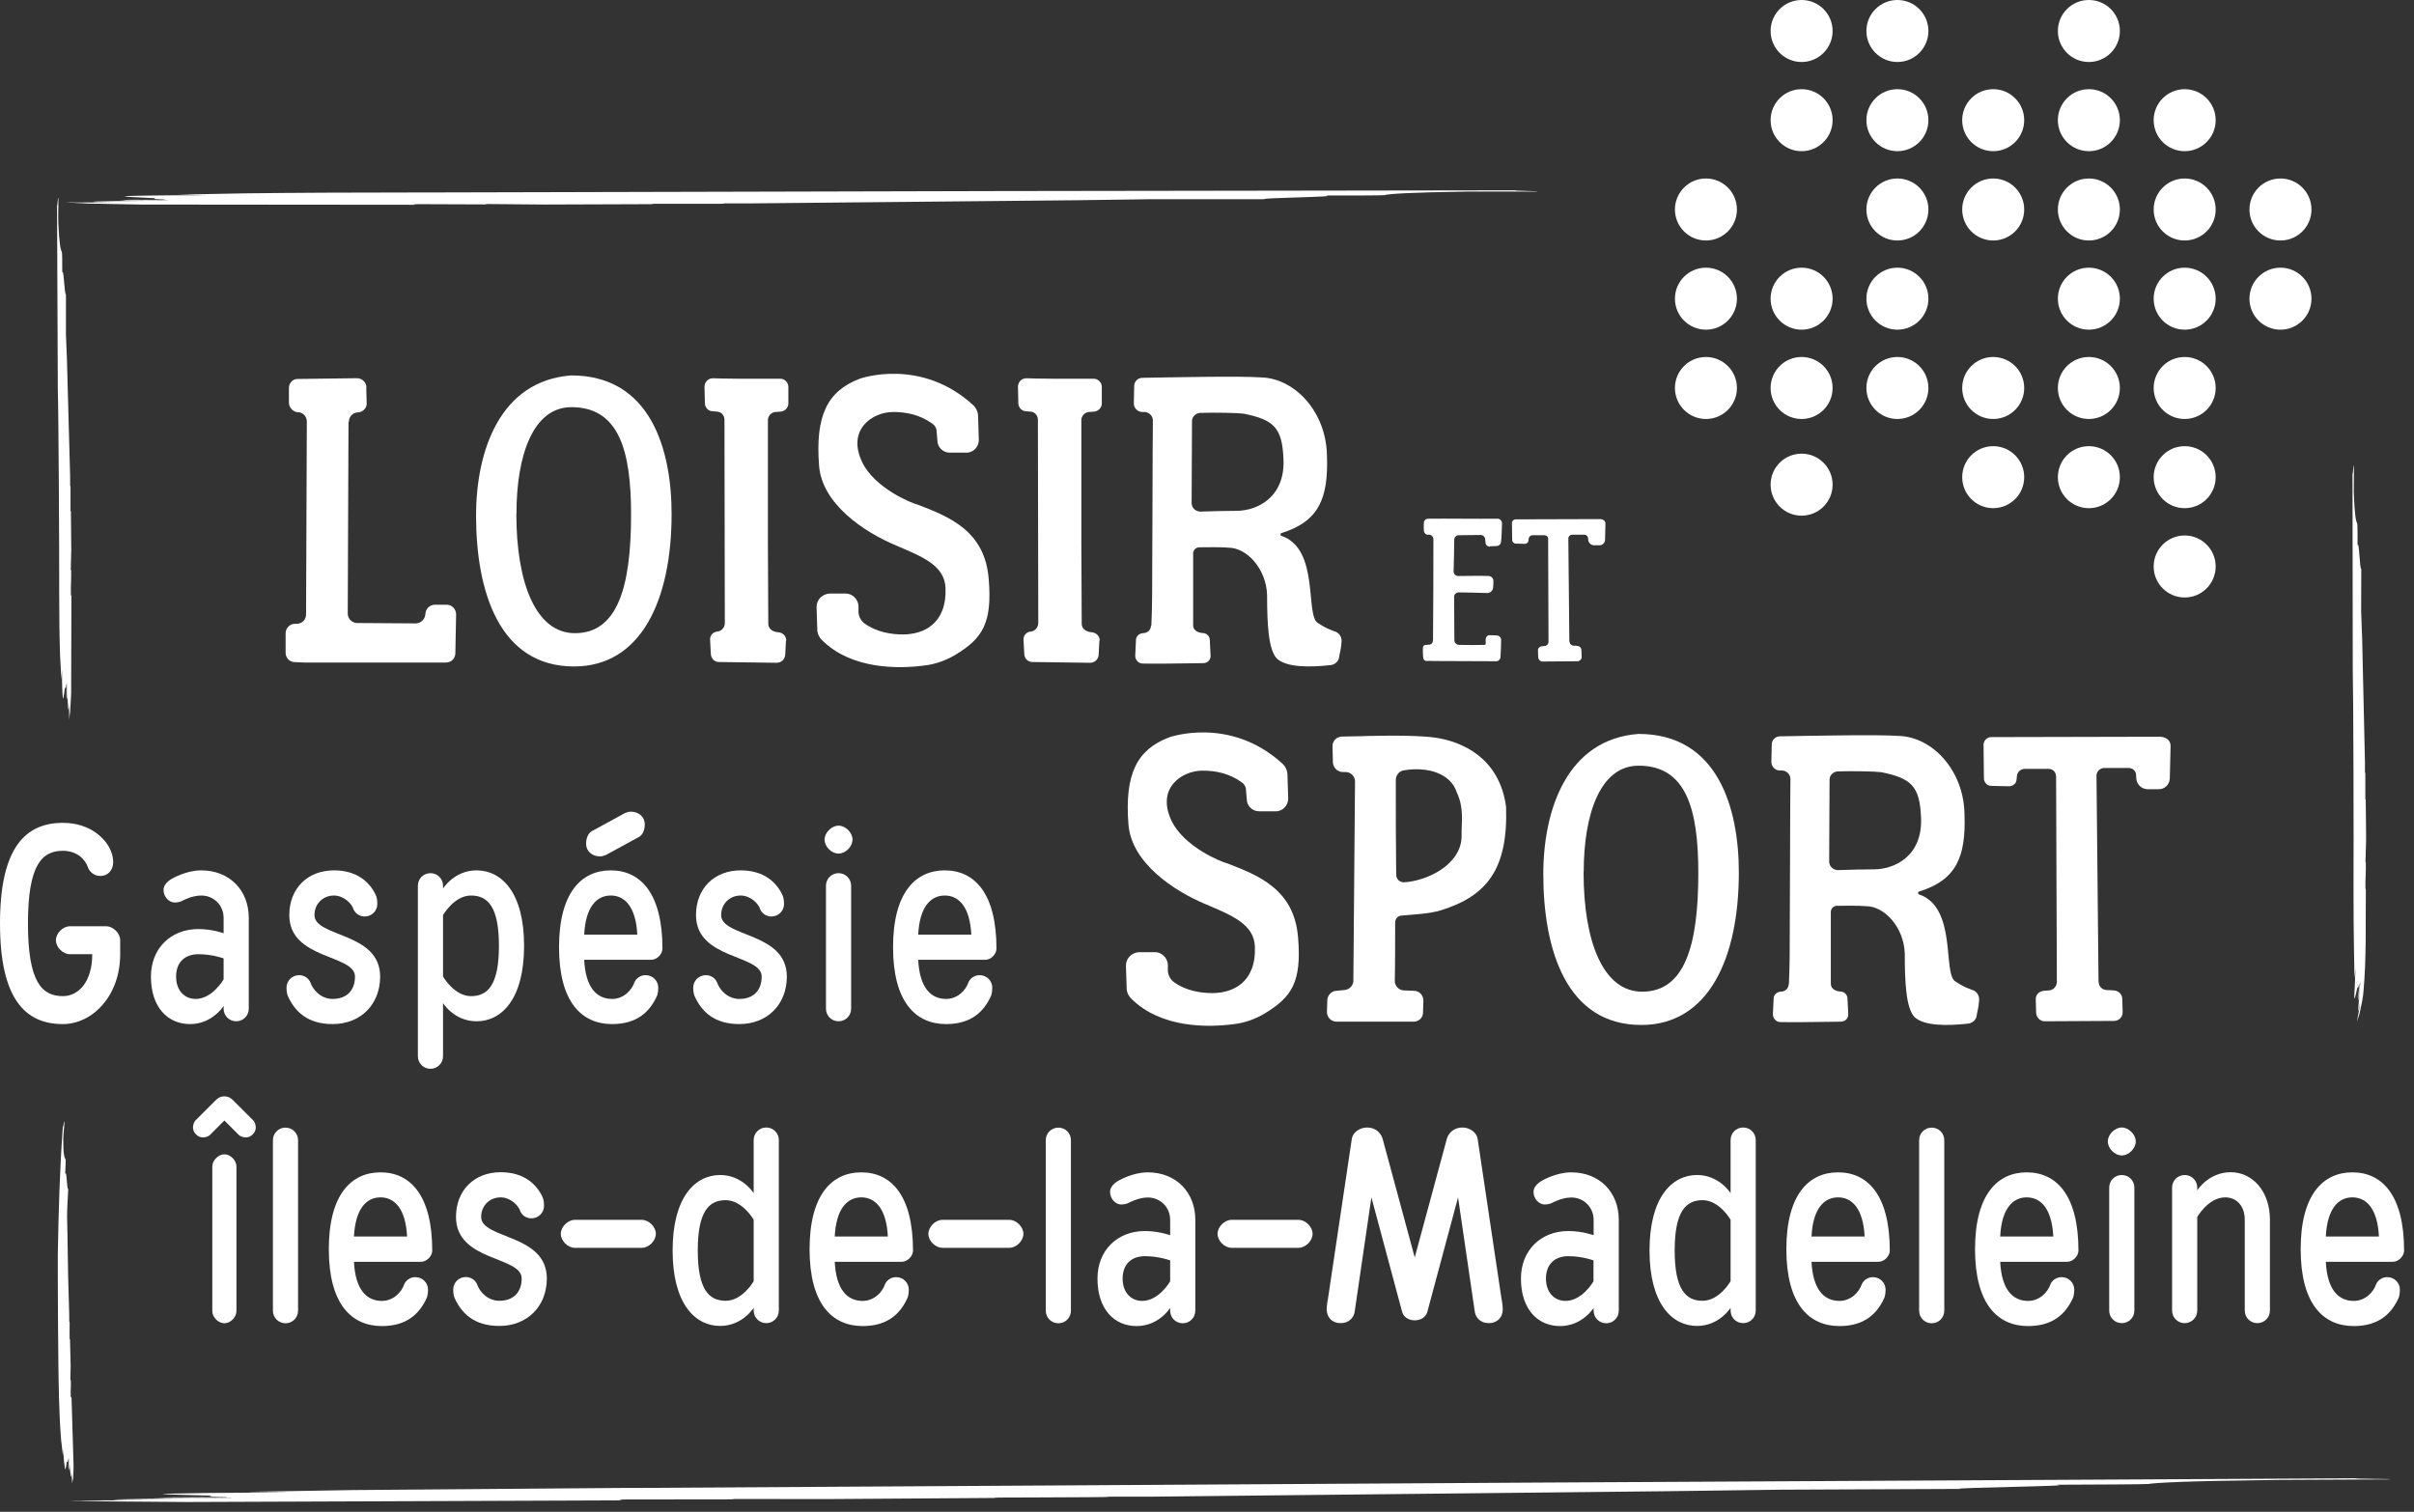 <svg width="190" height="119" viewBox="0 0 190 119" fill="none" xmlns="http://www.w3.org/2000/svg">
<rect x="0" y="0" width="190" height="119" fill="#333333" stroke="none"/>
<path d="M27.43 33.2L27.37 48.3C27.37 48.68 27.69 49.04 28.11 49.04L32.72 49.07C33.07 49.07 33.39 48.81 33.46 48.46L33.49 48.24C33.55 47.86 33.87 47.6 34.23 47.6H35.16C35.58 47.6 35.9 47.95 35.9 48.37L35.84 51.41C35.84 51.83 35.52 52.15 35.1 52.15H23.96L23.22 52.12C22.8 52.12 22.48 51.8 22.48 51.38V49.84C22.48 49.46 22.8 49.1 23.22 49.1H23.35C23.77 49.1 24.09 48.78 24.09 48.36L24.15 33.19C24.15 32.81 23.89 32.49 23.51 32.45H23.41C23.03 32.39 22.74 32.07 22.74 31.68V30.53C22.74 30.15 23.06 29.79 23.48 29.83L28.09 29.77C28.54 29.77 28.89 30.15 28.83 30.57L28.86 31.82C28.83 32.17 28.51 32.46 28.16 32.46C27.74 32.49 27.46 32.81 27.46 33.2H27.43Z" fill="white"/>
<path d="M37.47 40.59C37.47 35.47 39.36 29.97 44.96 29.55C51.2 29.55 52.86 35.37 52.86 40.46C52.86 47.18 50.49 52.46 45.18 52.46C39.29 52.46 37.47 46.54 37.47 40.59ZM40.64 40.43C40.64 45.97 42.21 49.84 45.25 49.84C48.58 49.84 49.67 46.26 49.67 40.5C49.67 35.44 48.71 32.05 44.97 32.05C41.96 32.05 40.65 35.83 40.65 40.43H40.64Z" fill="white"/>
<path d="M61.86 50.44L61.8 51.56C61.77 51.91 61.48 52.17 61.13 52.17L56.59 52.11C56.24 52.11 55.98 51.85 55.95 51.5L55.89 50.38C55.86 50.03 56.11 49.74 56.47 49.71C56.79 49.68 57.05 49.39 57.05 49.04L57.02 33.04C57.02 32.69 56.76 32.4 56.41 32.4L56.09 32.37C55.77 32.37 55.51 32.11 55.48 31.76L55.45 30.45C55.45 30.1 55.71 29.81 56.03 29.78C56.19 29.75 56.19 29.84 61.41 29.81C61.76 29.81 62.05 30.1 62.05 30.45V31.76C62.05 32.08 61.79 32.37 61.44 32.4L61.02 32.43C60.7 32.46 60.44 32.75 60.44 33.07V42.7L60.47 49.1C60.47 49.45 60.76 49.74 61.27 49.77C61.62 49.8 61.91 50.09 61.88 50.44H61.86Z" fill="white"/>
<path d="M75.17 51.56C74.4 52.01 73.57 52.3 72.71 52.39C70.73 52.65 67.01 52.71 64.68 50.37C64.49 50.18 64.36 49.92 64.33 49.67L64.27 47.78C64.27 47.2 64.72 46.76 65.29 46.72H66.51C67.05 46.69 67.53 47.14 67.57 47.68V48.22C67.6 48.54 67.76 48.86 68.05 49.08C68.98 49.75 70.13 49.94 71.06 49.94C72.69 49.94 74.52 49.11 74.42 46.29C74.36 44.53 72.63 43.83 70.58 42.96C67.96 41.87 64.72 39.66 64.47 36.69C64.15 32.69 65.14 30.77 67.67 29.81C67.67 29.81 72.47 28.08 76.63 31.92C76.82 32.11 76.95 32.37 76.98 32.66L77.04 34.64C77.04 35.18 76.59 35.66 76.02 35.63H74.74C74.23 35.63 73.78 35.21 73.78 34.67L73.72 33.97C73.72 33.71 73.59 33.49 73.4 33.36C72.38 32.62 71.29 32.43 70.3 32.43C68.67 32.43 66.62 33.81 67.87 36.4C68.86 38.42 71.71 39.6 72.25 39.73C74.65 40.66 77.53 41.75 77.82 45.59C78.11 49.08 77.31 50.26 75.2 51.54L75.17 51.56Z" fill="white"/>
<path d="M86.53 50.44L86.47 51.56C86.44 51.91 86.15 52.17 85.8 52.17L81.26 52.11C80.91 52.11 80.65 51.85 80.62 51.5L80.56 50.38C80.53 50.03 80.78 49.74 81.14 49.71C81.46 49.68 81.72 49.39 81.72 49.04L81.69 33.04C81.69 32.69 81.43 32.4 81.08 32.4L80.76 32.37C80.44 32.37 80.18 32.11 80.15 31.76L80.12 30.45C80.12 30.1 80.38 29.81 80.7 29.78C80.86 29.75 80.86 29.84 86.08 29.81C86.43 29.81 86.72 30.1 86.72 30.45V31.76C86.72 32.08 86.46 32.37 86.11 32.4L85.69 32.43C85.37 32.46 85.11 32.75 85.11 33.07V42.7L85.14 49.1C85.14 49.45 85.43 49.74 85.94 49.77C86.29 49.8 86.58 50.09 86.55 50.44H86.53Z" fill="white"/>
<path d="M90.62 49.26C90.65 48.59 90.68 47.47 90.68 47.05C90.71 43.08 90.71 35.4 90.74 33.1C90.74 32.72 90.42 32.43 90.07 32.43H89.91C89.53 32.43 89.24 32.11 89.24 31.76L89.27 30.38C89.27 30.03 89.56 29.74 89.91 29.74C91.83 29.71 97.56 29.58 99.32 29.71C101.91 29.81 104.38 32.4 104.44 35.85C104.57 39.27 103.77 41.06 100.86 41.96C100.76 41.99 100.76 42.15 100.86 42.18C103.87 43.2 102.72 48.39 103.71 49.03C104.35 49.45 104.7 49.57 105.05 49.7C105.4 49.8 105.63 50.15 105.59 50.53C105.56 51.07 105.46 51.33 105.4 51.71C105.37 52.03 105.11 52.29 104.76 52.35C103.03 52.54 101.27 52.54 100.5 51.84C99.83 51.14 99.73 49.12 99.73 46.85C99.67 44.77 98.13 43.11 96.69 43.11C96.08 43.05 94.99 43.08 94.39 43.08C94.13 43.08 93.91 43.3 93.91 43.56V49.22C93.91 49.54 94.17 49.8 94.68 49.83C94.97 49.83 95.22 50.09 95.22 50.37L95.28 51.59C95.31 51.91 95.06 52.2 94.7 52.2C92.16 52.24 90.57 52.25 89.93 52.23C89.61 52.23 89.35 51.94 89.35 51.62L89.41 50.37C89.41 50.08 89.67 49.83 90.05 49.83C90.34 49.8 90.59 49.57 90.59 49.25L90.62 49.26ZM101.02 36.14C100.92 33.68 100.28 33.04 97.88 32.56C97.46 32.5 95.54 32.46 94.49 32.5C94.14 32.5 93.82 32.79 93.82 33.14L93.79 39.6C93.79 39.98 94.11 40.27 94.49 40.27C95.29 40.24 96.57 40.21 97.31 40.21C98.91 40.21 101.15 39.19 101.02 36.15V36.14Z" fill="white"/>
<path d="M99.52 79.79C98.75 80.24 97.92 80.53 97.06 80.62C95.08 80.88 91.37 80.94 89.03 78.6C88.84 78.41 88.71 78.15 88.68 77.9L88.62 76.01C88.62 75.43 89.07 74.99 89.64 74.95H90.86C91.4 74.92 91.88 75.37 91.92 75.91V76.45C91.95 76.77 92.11 77.09 92.4 77.31C93.33 77.98 94.48 78.17 95.41 78.17C97.04 78.17 98.87 77.34 98.77 74.52C98.71 72.76 96.98 72.06 94.93 71.19C92.31 70.1 89.07 67.89 88.82 64.92C88.5 60.92 89.49 59 92.02 58.04C92.02 58.04 96.82 56.31 100.98 60.15C101.17 60.34 101.3 60.6 101.33 60.89L101.39 62.87C101.39 63.41 100.94 63.89 100.37 63.86H99.09C98.58 63.86 98.13 63.44 98.13 62.9L98.07 62.2C98.07 61.94 97.94 61.72 97.75 61.59C96.73 60.85 95.64 60.66 94.65 60.66C93.02 60.66 90.97 62.04 92.22 64.63C93.21 66.65 96.06 67.83 96.6 67.96C99 68.89 101.88 69.98 102.17 73.82C102.46 77.31 101.66 78.49 99.55 79.77L99.52 79.79Z" fill="white"/>
<path d="M105.82 77.93C106.2 77.9 106.52 77.58 106.52 77.19L106.65 61.51C106.65 61.09 106.3 60.77 105.91 60.77H105.65C105.27 60.74 104.95 60.45 104.91 60.03L104.88 58.78C104.85 58.36 105.17 58.01 105.58 57.98L107.05 57.95C107.05 57.95 111.3 57.79 113.07 58.08C114.96 58.37 118.03 59.58 118.54 63.52C118.7 68.45 117 70.53 113.42 71.65C112.49 71.94 111.31 71.97 110.32 72.07C110.03 72.07 109.81 72.33 109.81 72.61C109.81 73.89 109.81 76.07 109.78 77.22C109.78 77.6 110.1 77.96 110.52 77.96L111.29 77.99C111.71 77.99 112.03 78.34 112.03 78.76L112 79.72C112 80.1 111.68 80.42 111.26 80.42H105.21C104.76 80.42 104.44 80.07 104.44 79.65L104.47 78.69C104.5 78.34 104.79 78.02 105.17 77.99L105.81 77.93H105.82ZM109.89 68.84C109.89 69.19 110.15 69.45 110.5 69.45C112.32 69.35 115.01 68.07 115.04 65.83C115.01 64.71 115.26 63.65 114.66 62.37C114.18 60.87 112.36 60.32 110.47 60.64C110.12 60.7 109.86 61.02 109.86 61.41C109.86 63.91 109.86 66.31 109.89 68.83V68.84Z" fill="white"/>
<path d="M121.47 68.81C121.47 63.69 123.36 58.19 128.96 57.77C135.2 57.77 136.86 63.59 136.86 68.68C136.86 75.4 134.49 80.68 129.18 80.68C123.29 80.68 121.47 74.76 121.47 68.81ZM124.64 68.65C124.64 74.19 126.21 78.06 129.25 78.06C132.58 78.06 133.67 74.48 133.67 68.72C133.67 63.66 132.71 60.27 128.97 60.27C125.96 60.27 124.65 64.05 124.65 68.65H124.64Z" fill="white"/>
<path d="M140.8 77.48C140.83 76.81 140.86 75.69 140.86 75.27C140.89 71.3 140.89 63.62 140.92 61.32C140.92 60.94 140.6 60.65 140.25 60.65H140.09C139.71 60.65 139.42 60.33 139.42 59.98L139.45 58.6C139.45 58.25 139.74 57.96 140.09 57.96C142.01 57.93 147.74 57.8 149.5 57.93C152.09 58.03 154.56 60.62 154.62 64.07C154.75 67.49 153.95 69.28 151.04 70.18C150.94 70.21 150.94 70.37 151.04 70.4C154.05 71.42 152.9 76.61 153.89 77.25C154.53 77.67 154.88 77.79 155.23 77.92C155.58 78.02 155.81 78.37 155.77 78.75C155.74 79.29 155.64 79.55 155.58 79.93C155.55 80.25 155.29 80.51 154.94 80.57C153.21 80.76 151.45 80.76 150.69 80.06C150.02 79.36 149.92 77.34 149.92 75.07C149.86 72.99 148.32 71.33 146.88 71.33C146.27 71.27 145.18 71.3 144.58 71.3C144.32 71.3 144.1 71.52 144.1 71.78V77.44C144.1 77.76 144.36 78.02 144.87 78.05C145.16 78.05 145.41 78.31 145.41 78.59L145.47 79.81C145.5 80.13 145.25 80.42 144.89 80.42C142.35 80.46 140.76 80.47 140.12 80.45C139.8 80.45 139.54 80.16 139.54 79.84L139.6 78.59C139.6 78.3 139.86 78.05 140.24 78.05C140.53 78.02 140.78 77.79 140.78 77.47L140.8 77.48ZM151.2 64.36C151.1 61.9 150.46 61.26 148.06 60.78C147.64 60.72 145.72 60.68 144.67 60.72C144.32 60.72 144 61.01 144 61.36L143.97 67.82C143.97 68.2 144.29 68.49 144.67 68.49C145.47 68.46 146.75 68.43 147.49 68.43C149.09 68.43 151.33 67.41 151.2 64.37V64.36Z" fill="white"/>
<path d="M165.18 77.29C165.18 77.64 165.47 77.93 165.82 77.93L166.4 77.96C166.75 77.99 167.04 78.28 167.04 78.63L167.07 79.69C167.07 80.07 166.75 80.36 166.4 80.36L160.93 80.39C160.58 80.39 160.29 80.1 160.26 79.75L160.23 78.69C160.2 78.31 160.49 78.02 160.87 77.99L161.25 77.96C161.6 77.96 161.89 77.64 161.89 77.29L161.83 61.13C161.83 60.78 161.57 60.52 161.25 60.52H159.36C159.04 60.52 158.78 60.78 158.75 61.06L158.72 61.35C158.72 61.67 158.43 61.89 158.11 61.89L156.73 61.86C156.41 61.86 156.15 61.6 156.15 61.25L156.12 58.63C156.12 58.28 156.41 58.02 156.73 58.02L169.98 57.99C170.46 57.99 170.88 58.28 170.84 58.76L170.78 61.29C170.75 61.77 170.36 62.15 169.88 62.12H168.98C168.56 62.09 168.21 61.77 168.15 61.35L168.12 60.93C168.09 60.67 167.83 60.45 167.54 60.45H165.62C165.3 60.45 165.01 60.71 165.01 61.06L165.17 77.28L165.18 77.29Z" fill="white"/>
<path d="M9.46 75.11C9.46 78.41 7.26 80.61 4.95 80.61C1.98 80.61 0 78.63 0 72.69C0 66.75 1.98 64.77 4.95 64.77C7.15 64.77 8.47 66.09 8.8 67.19C8.8 67.19 8.91 67.52 8.91 67.85C8.91 68.51 8.47 68.95 7.92 68.95C7.15 68.95 6.93 68.29 6.93 68.29C6.71 67.63 6.05 66.97 4.95 66.97C3.3 66.97 2.2 68.07 2.2 72.69C2.2 77.31 3.3 78.41 4.95 78.41C6.16 78.41 7.26 77.31 7.26 75.11H5.5C4.95 75.11 4.4 74.56 4.4 74.01C4.4 73.46 4.95 72.91 5.5 72.91H8.36C8.91 72.91 9.46 73.46 9.46 74.01V75.11Z" fill="white"/>
<path d="M19.58 79.4C19.58 79.95 19.14 80.39 18.59 80.39C18.04 80.39 17.6 79.95 17.6 79.4V79.18C17.6 79.18 16.72 80.61 14.96 80.61C13.2 80.61 11.88 79.29 11.88 76.87C11.88 74.67 13.42 73.13 15.62 73.13C16.72 73.13 17.6 73.46 17.6 73.46V72.25C17.6 71.26 16.83 70.49 15.84 70.49C15.07 70.49 14.3 70.93 14.3 70.93C14.3 70.93 14.08 71.04 13.75 71.04C13.31 71.04 12.87 70.6 12.87 70.05C12.87 69.5 13.53 69.17 13.53 69.17C13.53 69.17 14.63 68.51 15.84 68.51C18.04 68.51 19.58 70.05 19.58 72.25V79.4ZM17.6 75.44C17.6 75.44 16.72 75.11 15.62 75.11C14.52 75.11 13.86 75.77 13.86 76.87C13.86 77.97 14.52 78.63 15.4 78.63C16.72 78.63 17.6 77.09 17.6 77.09V75.44Z" fill="white"/>
<path d="M29.59 70.49C29.59 70.49 29.7 70.71 29.7 71.15C29.7 71.7 29.26 72.14 28.71 72.14C28.05 72.14 27.83 71.59 27.83 71.59C27.72 71.15 27.06 70.49 26.29 70.49C25.41 70.49 24.75 71.15 24.75 72.03C24.75 73.79 29.92 73.35 29.92 76.87C29.92 79.07 28.38 80.61 26.18 80.61C24.2 80.61 23.21 79.62 22.66 78.41C22.66 78.41 22.55 78.19 22.55 77.75C22.55 77.2 22.99 76.76 23.54 76.76C24.2 76.76 24.42 77.31 24.42 77.31C24.64 77.97 25.3 78.63 26.18 78.63C27.28 78.63 27.94 77.97 27.94 76.87C27.94 75.11 22.77 75.55 22.77 72.03C22.77 69.94 24.2 68.51 26.29 68.51C28.16 68.51 29.15 69.5 29.59 70.49Z" fill="white"/>
<path d="M34.87 83.14C34.87 83.69 34.43 84.13 33.88 84.13C33.33 84.13 32.89 83.69 32.89 83.14V69.72C32.89 69.17 33.33 68.73 33.88 68.73C34.43 68.73 34.87 69.17 34.87 69.72V69.94C34.87 69.94 35.75 68.51 37.51 68.51C39.49 68.51 41.25 70.27 41.25 74.45C41.25 78.63 39.49 80.39 37.51 80.39C35.75 80.39 34.87 78.96 34.87 78.96V83.14ZM34.87 76.87C34.87 76.87 35.75 78.41 37.07 78.41C38.39 78.41 39.27 77.53 39.27 74.45C39.27 71.37 38.39 70.49 37.07 70.49C35.75 70.49 34.87 72.03 34.87 72.03V76.87Z" fill="white"/>
<path d="M49.94 77.31C49.94 77.31 50.16 76.76 50.82 76.76C51.37 76.76 51.81 77.2 51.81 77.75C51.81 78.19 51.7 78.41 51.7 78.41C51.15 79.62 50.16 80.61 48.18 80.61C45.76 80.61 44 78.85 44 74.56C44 70.27 45.76 68.51 48.07 68.51C50.38 68.51 52.14 70.27 52.14 74.67C52.14 75.11 51.7 75.55 51.26 75.55H45.98C46.09 77.75 46.97 78.63 48.18 78.63C49.06 78.63 49.72 77.97 49.94 77.31ZM50.16 73.57C50.05 71.37 49.17 70.49 48.07 70.49C46.97 70.49 46.09 71.37 45.98 73.57H50.16ZM47.89 67.19C47.89 67.19 47.56 67.41 47.23 67.41C46.57 67.41 46.13 66.97 46.13 66.42C46.13 65.65 46.57 65.43 46.57 65.43L48.99 64.11C48.99 64.11 49.32 63.89 49.65 63.89C50.31 63.89 50.75 64.33 50.75 64.88C50.75 65.65 50.31 65.87 50.31 65.87L47.89 67.19Z" fill="white"/>
<path d="M61.6 70.49C61.6 70.49 61.71 70.71 61.71 71.15C61.71 71.7 61.27 72.14 60.72 72.14C60.06 72.14 59.84 71.59 59.84 71.59C59.73 71.15 59.07 70.49 58.3 70.49C57.42 70.49 56.76 71.15 56.76 72.03C56.76 73.79 61.93 73.35 61.93 76.87C61.93 79.07 60.39 80.61 58.19 80.61C56.21 80.61 55.22 79.62 54.67 78.41C54.67 78.41 54.56 78.19 54.56 77.75C54.56 77.2 55 76.76 55.55 76.76C56.21 76.76 56.43 77.31 56.43 77.31C56.65 77.97 57.31 78.63 58.19 78.63C59.29 78.63 59.95 77.97 59.95 76.87C59.95 75.11 54.78 75.55 54.78 72.03C54.78 69.94 56.21 68.51 58.3 68.51C60.17 68.51 61.16 69.5 61.6 70.49Z" fill="white"/>
<path d="M66 67.19C65.45 67.19 64.9 66.64 64.9 66.09C64.9 65.54 65.45 64.99 66 64.99C66.55 64.99 67.1 65.54 67.1 66.09C67.1 66.64 66.55 67.19 66 67.19ZM65.01 69.72C65.01 69.17 65.45 68.73 66 68.73C66.55 68.73 66.99 69.17 66.99 69.72V79.4C66.99 79.95 66.55 80.39 66 80.39C65.45 80.39 65.01 79.95 65.01 79.4V69.72Z" fill="white"/>
<path d="M76.23 77.31C76.23 77.31 76.45 76.76 77.11 76.76C77.66 76.76 78.1 77.2 78.1 77.75C78.1 78.19 77.99 78.41 77.99 78.41C77.44 79.62 76.45 80.61 74.47 80.61C72.05 80.61 70.29 78.85 70.29 74.56C70.29 70.27 72.05 68.51 74.36 68.51C76.67 68.51 78.43 70.27 78.43 74.67C78.43 75.11 77.99 75.55 77.55 75.55H72.27C72.38 77.75 73.26 78.63 74.47 78.63C75.35 78.63 76.01 77.97 76.23 77.31ZM76.45 73.57C76.34 71.37 75.46 70.49 74.36 70.49C73.26 70.49 72.38 71.37 72.27 73.57H76.45Z" fill="white"/>
<path d="M18.42 86.68L19.94 88.2C19.94 88.2 20.13 88.39 20.13 88.77C20.13 89.15 19.75 89.53 19.37 89.53C18.99 89.53 18.8 89.34 18.8 89.34L17.66 88.2L16.52 89.34C16.52 89.34 16.33 89.53 15.95 89.53C15.57 89.53 15.19 89.15 15.19 88.77C15.19 88.39 15.38 88.2 15.38 88.2L16.9 86.68C17.09 86.49 17.28 86.3 17.66 86.3C18.04 86.3 18.23 86.49 18.42 86.68ZM18.61 103.21C18.61 103.69 18.13 104.16 17.66 104.16C17.19 104.16 16.71 103.69 16.71 103.21V91.81C16.71 91.34 17.19 90.86 17.66 90.86C18.13 90.86 18.61 91.33 18.61 91.81V103.21Z" fill="white"/>
<path d="M23.46 103.17C23.46 103.72 23.02 104.16 22.47 104.16C21.92 104.16 21.48 103.72 21.48 103.17V89.75C21.48 89.2 21.92 88.76 22.47 88.76C23.02 88.76 23.46 89.2 23.46 89.75V103.17Z" fill="white"/>
<path d="M31.82 101.08C31.82 101.08 32.04 100.53 32.7 100.53C33.25 100.53 33.69 100.97 33.69 101.52C33.69 101.96 33.58 102.18 33.58 102.18C33.03 103.39 32.04 104.38 30.06 104.38C27.64 104.38 25.88 102.62 25.88 98.33C25.88 94.04 27.64 92.28 29.95 92.28C32.26 92.28 34.02 94.04 34.02 98.44C34.02 98.88 33.58 99.32 33.14 99.32H27.86C27.97 101.52 28.85 102.4 30.06 102.4C30.94 102.4 31.6 101.74 31.82 101.08ZM32.04 97.33C31.93 95.13 31.05 94.25 29.95 94.25C28.85 94.25 27.97 95.13 27.86 97.33H32.04Z" fill="white"/>
<path d="M42.71 94.25C42.71 94.25 42.82 94.47 42.82 94.91C42.82 95.46 42.38 95.9 41.83 95.9C41.17 95.9 40.95 95.35 40.95 95.35C40.84 94.91 40.18 94.25 39.41 94.25C38.53 94.25 37.87 94.91 37.87 95.79C37.87 97.55 43.04 97.11 43.04 100.63C43.04 102.83 41.5 104.37 39.3 104.37C37.32 104.37 36.33 103.38 35.78 102.17C35.78 102.17 35.67 101.95 35.67 101.51C35.67 100.96 36.11 100.52 36.66 100.52C37.32 100.52 37.54 101.07 37.54 101.07C37.76 101.73 38.42 102.39 39.3 102.39C40.4 102.39 41.06 101.73 41.06 100.63C41.06 98.87 35.89 99.31 35.89 95.79C35.89 93.7 37.32 92.27 39.41 92.27C41.28 92.27 42.27 93.26 42.71 94.25Z" fill="white"/>
<path d="M45.24 98.22C44.69 98.22 44.14 97.67 44.14 97.12C44.14 96.57 44.69 96.02 45.24 96.02H50.52C51.07 96.02 51.62 96.57 51.62 97.12C51.62 97.67 51.07 98.22 50.52 98.22H45.24Z" fill="white"/>
<path d="M59.32 89.74C59.32 89.19 59.76 88.75 60.31 88.75C60.86 88.75 61.3 89.19 61.3 89.74V103.16C61.3 103.71 60.86 104.15 60.31 104.15C59.76 104.15 59.32 103.71 59.32 103.16V102.94C59.32 102.94 58.44 104.37 56.68 104.37C54.7 104.37 52.94 102.61 52.94 98.43C52.94 94.25 54.7 92.49 56.68 92.49C58.44 92.49 59.32 93.92 59.32 93.92V89.74ZM59.32 96.01C59.32 96.01 58.44 94.47 57.12 94.47C55.8 94.47 54.92 95.35 54.92 98.43C54.92 101.51 55.8 102.39 57.12 102.39C58.44 102.39 59.32 100.85 59.32 100.85V96.01Z" fill="white"/>
<path d="M69.66 101.08C69.66 101.08 69.88 100.53 70.54 100.53C71.09 100.53 71.53 100.97 71.53 101.52C71.53 101.96 71.42 102.18 71.42 102.18C70.87 103.39 69.88 104.38 67.9 104.38C65.48 104.38 63.72 102.62 63.72 98.33C63.72 94.04 65.48 92.28 67.79 92.28C70.1 92.28 71.86 94.04 71.86 98.44C71.86 98.88 71.42 99.32 70.98 99.32H65.7C65.81 101.52 66.69 102.4 67.9 102.4C68.78 102.4 69.44 101.74 69.66 101.08ZM69.88 97.33C69.77 95.13 68.89 94.25 67.79 94.25C66.69 94.25 65.81 95.13 65.7 97.33H69.88Z" fill="white"/>
<path d="M74.17 98.22C73.62 98.22 73.07 97.67 73.07 97.12C73.07 96.57 73.62 96.02 74.17 96.02H79.45C80 96.02 80.55 96.57 80.55 97.12C80.55 97.67 80 98.22 79.45 98.22H74.17Z" fill="white"/>
<path d="M84.29 103.17C84.29 103.72 83.85 104.16 83.3 104.16C82.75 104.16 82.31 103.72 82.31 103.17V89.75C82.31 89.2 82.75 88.76 83.3 88.76C83.85 88.76 84.29 89.2 84.29 89.75V103.17Z" fill="white"/>
<path d="M94.08 103.17C94.08 103.72 93.64 104.16 93.09 104.16C92.54 104.16 92.1 103.72 92.1 103.17V102.95C92.1 102.95 91.22 104.38 89.46 104.38C87.7 104.38 86.38 103.06 86.38 100.64C86.38 98.44 87.92 96.9 90.12 96.9C91.22 96.9 92.1 97.23 92.1 97.23V96.02C92.1 95.03 91.33 94.26 90.34 94.26C89.57 94.26 88.8 94.7 88.8 94.7C88.8 94.7 88.58 94.81 88.25 94.81C87.81 94.81 87.37 94.37 87.37 93.82C87.37 93.27 88.03 92.94 88.03 92.94C88.03 92.94 89.13 92.28 90.34 92.28C92.54 92.28 94.08 93.82 94.08 96.02V103.17ZM92.1 99.21C92.1 99.21 91.22 98.88 90.12 98.88C89.02 98.88 88.36 99.54 88.36 100.64C88.36 101.74 89.02 102.4 89.9 102.4C91.22 102.4 92.1 100.86 92.1 100.86V99.21Z" fill="white"/>
<path d="M96.93 98.22C96.38 98.22 95.83 97.67 95.83 97.12C95.83 96.57 96.38 96.02 96.93 96.02H102.21C102.76 96.02 103.31 96.57 103.31 97.12C103.31 97.67 102.76 98.22 102.21 98.22H96.93Z" fill="white"/>
<path d="M113.88 89.63C114.01 89.19 114.43 88.75 115.09 88.75C115.75 88.75 116.23 89.19 116.3 89.63L118.17 102.17C118.17 102.17 118.28 102.72 118.28 103.05C118.28 103.71 117.84 104.15 117.18 104.15C116.52 104.15 116.15 103.71 116.08 103.27L114.76 94.25L112.34 103.27C112.25 103.6 111.9 103.93 111.35 103.93C110.8 103.93 110.45 103.6 110.36 103.27L107.94 94.25L106.62 103.27C106.55 103.71 106.18 104.15 105.52 104.15C104.86 104.15 104.42 103.71 104.42 103.05C104.42 102.72 104.53 102.17 104.53 102.17L106.4 89.63C106.47 89.19 106.95 88.75 107.61 88.75C108.27 88.75 108.69 89.19 108.82 89.63L111.35 98.98L113.88 89.63Z" fill="white"/>
<path d="M127.41 103.17C127.41 103.72 126.97 104.16 126.42 104.16C125.87 104.16 125.43 103.72 125.43 103.17V102.95C125.43 102.95 124.55 104.38 122.79 104.38C121.03 104.38 119.71 103.06 119.71 100.64C119.71 98.44 121.25 96.9 123.45 96.9C124.55 96.9 125.43 97.23 125.43 97.23V96.02C125.43 95.03 124.66 94.26 123.67 94.26C122.9 94.26 122.13 94.7 122.13 94.7C122.13 94.7 121.91 94.81 121.58 94.81C121.14 94.81 120.7 94.37 120.7 93.82C120.7 93.27 121.36 92.94 121.36 92.94C121.36 92.94 122.46 92.28 123.67 92.28C125.87 92.28 127.41 93.82 127.41 96.02V103.17ZM125.42 99.21C125.42 99.21 124.54 98.88 123.44 98.88C122.34 98.88 121.68 99.54 121.68 100.64C121.68 101.74 122.34 102.4 123.22 102.4C124.54 102.4 125.42 100.86 125.42 100.86V99.21Z" fill="white"/>
<path d="M136.21 89.74C136.21 89.19 136.65 88.75 137.2 88.75C137.75 88.75 138.19 89.19 138.19 89.74V103.16C138.19 103.71 137.75 104.15 137.2 104.15C136.65 104.15 136.21 103.71 136.21 103.16V102.94C136.21 102.94 135.33 104.37 133.57 104.37C131.59 104.37 129.83 102.61 129.83 98.43C129.83 94.25 131.59 92.49 133.57 92.49C135.33 92.49 136.21 93.92 136.21 93.92V89.74ZM136.21 96.01C136.21 96.01 135.33 94.47 134.01 94.47C132.69 94.47 131.81 95.35 131.81 98.43C131.81 101.51 132.69 102.39 134.01 102.39C135.33 102.39 136.21 100.85 136.21 100.85V96.01Z" fill="white"/>
<path d="M146.54 101.08C146.54 101.08 146.76 100.53 147.42 100.53C147.97 100.53 148.41 100.97 148.41 101.52C148.41 101.96 148.3 102.18 148.3 102.18C147.75 103.39 146.76 104.38 144.78 104.38C142.36 104.38 140.6 102.62 140.6 98.33C140.6 94.04 142.36 92.28 144.67 92.28C146.98 92.28 148.74 94.04 148.74 98.44C148.74 98.88 148.3 99.32 147.86 99.32H142.58C142.69 101.52 143.57 102.4 144.78 102.4C145.66 102.4 146.32 101.74 146.54 101.08ZM146.76 97.33C146.65 95.13 145.77 94.25 144.67 94.25C143.57 94.25 142.69 95.13 142.58 97.33H146.76Z" fill="white"/>
<path d="M153.03 103.17C153.03 103.72 152.59 104.16 152.04 104.16C151.49 104.16 151.05 103.72 151.05 103.17V89.75C151.05 89.2 151.49 88.76 152.04 88.76C152.59 88.76 153.03 89.2 153.03 89.75V103.17Z" fill="white"/>
<path d="M161.39 101.08C161.39 101.08 161.61 100.53 162.27 100.53C162.82 100.53 163.26 100.97 163.26 101.52C163.26 101.96 163.15 102.18 163.15 102.18C162.6 103.39 161.61 104.38 159.63 104.38C157.21 104.38 155.45 102.62 155.45 98.33C155.45 94.04 157.21 92.28 159.52 92.28C161.83 92.28 163.59 94.04 163.59 98.44C163.59 98.88 163.15 99.32 162.71 99.32H157.43C157.54 101.52 158.42 102.4 159.63 102.4C160.51 102.4 161.17 101.74 161.39 101.08ZM161.61 97.33C161.5 95.13 160.62 94.25 159.52 94.25C158.42 94.25 157.54 95.13 157.43 97.33H161.61Z" fill="white"/>
<path d="M167 90.95C166.45 90.95 165.9 90.4 165.9 89.85C165.9 89.3 166.45 88.75 167 88.75C167.55 88.75 168.1 89.3 168.1 89.85C168.1 90.4 167.55 90.95 167 90.95ZM166.01 93.48C166.01 92.93 166.45 92.49 167 92.49C167.55 92.49 167.99 92.93 167.99 93.48V103.16C167.99 103.71 167.55 104.15 167 104.15C166.45 104.15 166.01 103.71 166.01 103.16V93.48Z" fill="white"/>
<path d="M170.96 93.48C170.96 92.93 171.4 92.49 171.95 92.49C172.5 92.49 172.94 92.93 172.94 93.48V93.7C172.94 93.7 173.82 92.27 175.58 92.27C177.23 92.27 178.66 93.7 178.66 96.01V103.16C178.66 103.71 178.22 104.15 177.67 104.15C177.12 104.15 176.68 103.71 176.68 103.16V96.01C176.68 94.91 176.02 94.25 175.14 94.25C173.82 94.25 172.94 95.79 172.94 95.79V103.16C172.94 103.71 172.5 104.15 171.95 104.15C171.4 104.15 170.96 103.71 170.96 103.16V93.48Z" fill="white"/>
<path d="M187.02 101.08C187.02 101.08 187.24 100.53 187.9 100.53C188.45 100.53 188.89 100.97 188.89 101.52C188.89 101.96 188.78 102.18 188.78 102.18C188.23 103.39 187.24 104.38 185.26 104.38C182.84 104.38 181.08 102.62 181.08 98.33C181.08 94.04 182.84 92.28 185.15 92.28C187.46 92.28 189.22 94.04 189.22 98.44C189.22 98.88 188.78 99.32 188.34 99.32H183.06C183.17 101.52 184.05 102.4 185.26 102.4C186.14 102.4 186.8 101.74 187.02 101.08ZM187.24 97.33C187.13 95.13 186.25 94.25 185.15 94.25C184.05 94.25 183.17 95.13 183.06 97.33H187.24Z" fill="white"/>
<path d="M117.27 43.03C117.08 43.03 116.92 42.89 116.92 42.69L116.89 42.4C116.86 42.24 116.71 42.11 116.54 42.11C116.06 42.11 115.34 42.13 114.81 42.13C114.62 42.13 114.46 42.29 114.46 42.48C114.46 43.17 114.43 44.27 114.41 44.99C114.41 45.18 114.57 45.34 114.78 45.34C115.45 45.34 116.43 45.31 117.2 45.34C117.38 45.36 117.52 45.5 117.54 45.69C117.54 45.87 117.54 46.07 117.52 46.25C117.49 46.51 117.28 46.7 117.04 46.68C116.43 46.66 115.34 46.63 114.8 46.63C114.61 46.63 114.45 46.79 114.45 46.98C114.45 48.21 114.47 49.14 114.47 50.39C114.47 50.58 114.61 50.74 114.81 50.76C115.43 50.78 116.49 50.78 116.87 50.76C116.97 50.76 116.93 50.55 116.93 50.34C116.93 50.2 117.03 50 117.22 50C117.43 50 117.6 50 117.8 50.02C117.99 50.02 118.15 50.18 118.15 50.37C118.15 50.74 118.13 51.15 118.1 51.73C118.08 51.91 117.94 52.05 117.76 52.05C116.35 52.03 114.13 52.05 112.73 52.03C112.63 52.01 112.43 52.03 112.3 52.03C112.11 52.03 112.01 51.9 112.01 51.69C111.99 51.51 111.99 51.26 111.99 51.08C111.99 50.86 112.05 50.76 112.28 50.76C112.3 50.76 112.46 50.74 112.47 50.74C112.68 50.76 112.79 50.56 112.79 50.36C112.81 47.82 112.82 45.05 112.82 42.44C112.82 42.23 112.63 42.06 112.42 42.09C112.24 42.11 112.08 41.96 112.07 41.77C112.07 41.58 112.05 41.34 112.07 41.15C112.07 40.97 112.23 40.83 112.41 40.83C113.93 40.81 116.16 40.85 117.87 40.83C118.08 40.83 118.22 41.01 118.22 41.21C118.2 41.74 118.19 42.28 118.14 42.68C118.11 42.86 117.96 42.98 117.79 42.98C117.63 42.98 117.45 43 117.28 43L117.27 43.03Z" fill="white"/>
<path d="M123.54 50.5C123.54 50.68 123.68 50.82 123.86 50.82L124.15 50.84C124.33 50.86 124.47 51 124.47 51.18L124.49 51.71C124.49 51.9 124.33 52.05 124.15 52.05L121.41 52.07C121.23 52.07 121.09 51.93 121.07 51.75L121.05 51.22C121.03 51.03 121.18 50.88 121.37 50.87L121.56 50.85C121.74 50.85 121.88 50.69 121.88 50.51L121.85 42.43C121.85 42.25 121.72 42.13 121.56 42.13H120.62C120.46 42.13 120.33 42.26 120.32 42.4L120.3 42.54C120.3 42.7 120.16 42.81 120 42.81L119.31 42.79C119.15 42.79 119.02 42.66 119.02 42.49L119 41.18C119 41 119.14 40.88 119.3 40.88L125.93 40.86C126.17 40.86 126.38 41 126.36 41.24L126.33 42.5C126.31 42.74 126.12 42.93 125.88 42.92H125.43C125.22 42.9 125.05 42.74 125.01 42.54L124.99 42.33C124.97 42.2 124.85 42.09 124.7 42.09H123.74C123.58 42.09 123.44 42.22 123.44 42.39L123.52 50.51L123.54 50.5Z" fill="white"/>
<path d="M32.68 16.12C32.68 16.12 32.31 16.08 32.91 16.07C34.8 16.07 36.29 16.08 38.18 16.09L38.32 16.06C39.77 16.07 41.29 16.09 42.84 16.1C45.69 16.09 48.52 16.08 51.35 16.07C51.28 16.06 51.24 16.05 51.52 16.04C52.7 16.04 54.32 16.04 56.01 16.04C56.26 16.04 56.51 16.04 56.75 16.04C56.94 16.04 56.99 16.02 57.02 16.01C57.78 16.01 58.46 16.01 59.09 16.01C67.35 15.93 75.77 15.85 84.87 15.76C86.82 15.73 88.76 15.7 90.58 15.68C93.34 15.68 96.84 15.68 99.52 15.68C99.11 15.57 105.64 15.5 104.34 15.39C106.13 15.39 108.81 15.39 108.95 15.36C109.36 15.26 110.74 15.15 115.48 15.08C117.35 15.08 120.08 15.08 120.84 15.08C121.87 15.05 118.43 15.01 119.46 14.98C105.64 15 92.37 15.02 78.48 15.04C73.65 15.05 41.85 15.13 33.66 15.15H32.92C28.45 15.15 23.02 15.17 19.24 15.22C17.52 15.25 15.75 15.29 13.98 15.32C14.78 15.34 15.54 15.36 16.21 15.37C14.42 15.37 12.63 15.37 11.95 15.39C8.14 15.44 10.3 15.5 11.76 15.58C12.81 15.61 11.39 15.67 13.04 15.7C11.85 15.7 11.26 15.7 10.06 15.7C9.92 15.73 13.73 15.68 12.9 15.73C11.73 15.73 10.47 15.73 9.28 15.74C9.69 15.78 13.4 15.75 13.22 15.8C12.58 15.81 9.87 15.74 9.64 15.8C9.59 15.81 10.79 15.81 11.38 15.81C7.71 15.83 5.69 15.89 9.04 15.94C7.88 15.94 6.24 15.94 5.01 15.93C5.62 15.93 6.68 15.93 7.25 15.94H5.16C5.28 15.94 5.4 15.95 5.53 15.96C6.06 15.96 6.58 15.96 7.12 15.97H5.73C6.11 15.99 6.5 16 6.91 16.02C8.55 16.05 10.22 16.09 11.03 16.1C18.25 16.1 25.49 16.11 32.69 16.12H32.68Z" fill="white"/>
<path d="M48.92 118.08C48.92 118.08 48.34 118.04 49.28 118.03C52.25 118.03 54.62 118.03 57.59 118.02L57.8 117.99C60.09 117.99 62.48 117.99 64.92 118C69.41 117.97 73.88 117.94 78.33 117.91C78.21 117.9 78.16 117.89 78.6 117.88C80.46 117.88 83.02 117.86 85.67 117.85C86.06 117.85 86.46 117.85 86.84 117.84C87.14 117.84 87.22 117.82 87.27 117.81C88.47 117.81 89.54 117.81 90.53 117.81C103.56 117.67 116.81 117.53 131.16 117.38C134.21 117.34 137.26 117.3 140.15 117.26C144.49 117.24 150.01 117.22 154.24 117.2C153.59 117.09 163.89 116.98 161.83 116.87C164.64 116.86 168.87 116.84 169.09 116.81C169.74 116.71 171.91 116.58 179.39 116.49C182.32 116.48 186.74 116.46 187.84 116.45C189.46 116.41 184.05 116.4 185.67 116.36C163.91 116.48 142.97 116.59 121.07 116.7C113.55 116.74 63.34 117.04 50.42 117.12H49.25C42.22 117.18 33.7 117.24 27.68 117.29C24.96 117.33 22.17 117.38 19.4 117.43C20.68 117.44 21.87 117.46 22.91 117.47C20.1 117.49 17.35 117.51 16.19 117.52C10.19 117.6 13.59 117.64 15.9 117.71C17.56 117.74 15.32 117.8 17.92 117.82C16.05 117.82 15.11 117.83 13.22 117.84C13 117.87 19 117.79 17.7 117.85C15.88 117.86 13.87 117.87 11.99 117.89C12.64 117.93 18.49 117.87 18.2 117.92C17.19 117.94 12.93 117.89 12.56 117.94C12.49 117.95 14.37 117.94 15.31 117.94C9.53 117.99 6.35 118.06 11.62 118.09C9.79 118.09 7.2 118.1 5.26 118.11H5.27C6.23 118.11 7.91 118.11 8.8 118.11C7.7 118.11 6.6 118.11 5.5 118.12C5.68 118.12 5.88 118.13 6.08 118.14C6.91 118.14 7.73 118.14 8.58 118.14C7.85 118.14 7.12 118.14 6.39 118.14C6.96 118.15 7.59 118.17 8.26 118.18C10.86 118.2 13.4 118.22 14.76 118.23C26.13 118.19 37.55 118.14 48.9 118.1L48.92 118.08Z" fill="white"/>
<path d="M5.63 46.85C5.63 46.85 5.59 46.98 5.58 46.77C5.56 46.1 5.62 45.57 5.6 44.9L5.57 44.85C5.58 44.35 5.6 43.79 5.61 43.25C5.6 42.25 5.59 41.24 5.58 40.23C5.57 40.26 5.56 40.27 5.55 40.17C5.55 39.72 5.55 39.17 5.55 38.58V38.32C5.54 38.25 5.52 38.23 5.52 38.22C5.52 37.95 5.52 37.72 5.52 37.49C5.44 34.59 5.36 31.57 5.27 28.35C5.24 27.62 5.21 26.9 5.19 26.33C5.19 25.33 5.19 24.11 5.19 23.16C5.08 23.31 5.01 20.99 4.9 21.46C4.9 20.83 4.9 19.88 4.87 19.83C4.77 19.68 4.66 19.2 4.59 17.52C4.57 16.86 4.61 15.85 4.59 15.62C4.56 15.26 4.52 16.47 4.49 16.11C4.51 21.05 4.53 25.72 4.55 30.64C4.61 32.32 4.67 43.63 4.66 46.53V46.79C4.66 48.37 4.68 50.3 4.73 51.64C4.76 52.22 4.8 52.87 4.83 53.5C4.85 53.23 4.87 52.96 4.88 52.71C4.88 53.34 4.88 53.98 4.9 54.22C4.95 55.57 5.01 54.81 5.09 54.29C5.12 53.92 5.18 54.42 5.21 53.84C5.21 54.26 5.21 54.47 5.21 54.9C5.24 54.95 5.19 53.6 5.24 53.89C5.23 54.3 5.25 54.75 5.25 55.17C5.29 55.02 5.26 53.71 5.3 53.77C5.31 54 5.25 54.96 5.3 55.04C5.31 55.06 5.31 54.63 5.31 54.42C5.33 55.72 5.39 56.44 5.44 55.25C5.44 55.65 5.44 56.24 5.43 56.68C5.43 56.47 5.43 56.07 5.44 55.88V56.62L5.46 56.49C5.46 56.28 5.46 56.1 5.47 55.93V56.42C5.49 56.28 5.5 56.14 5.52 56C5.55 55.41 5.6 54.85 5.6 54.54C5.6 51.95 5.61 49.39 5.62 46.86L5.63 46.85Z" fill="white"/>
<path d="M5.62 109.98C5.62 109.98 5.58 110.07 5.57 109.93C5.54 109.47 5.6 109.1 5.57 108.64L5.54 108.61C5.54 108.27 5.56 107.87 5.56 107.5C5.54 106.81 5.53 106.12 5.51 105.41C5.5 105.43 5.49 105.44 5.48 105.37C5.47 105.08 5.48 104.68 5.48 104.27V104.09C5.48 104.09 5.46 104.03 5.45 104.02C5.45 103.84 5.45 103.67 5.45 103.51C5.38 101.48 5.33 99.41 5.31 97.18C5.3 96.66 5.29 96.14 5.28 95.78C5.28 95.1 5.34 94.24 5.37 93.59C5.25 93.69 5.27 92.08 5.13 92.39C5.15 91.95 5.19 91.29 5.16 91.26C5.07 91.15 4.97 90.81 4.98 89.64C4.99 89.18 5.08 88.48 5.07 88.32C5.05 88.06 4.97 88.91 4.95 88.65C4.7 92.04 4.61 95.32 4.55 98.74C4.54 99.91 4.57 107.77 4.64 109.79V109.97C4.67 111.07 4.73 112.41 4.81 113.34C4.86 113.74 4.91 114.19 4.96 114.63C4.97 114.44 4.98 114.26 4.99 114.08C5.01 114.52 5.02 114.96 5.05 115.13C5.15 116.06 5.18 115.53 5.24 115.17C5.26 114.91 5.33 115.26 5.35 114.85C5.36 115.14 5.37 115.29 5.38 115.58C5.41 115.61 5.32 114.68 5.38 114.88C5.38 115.16 5.42 115.48 5.43 115.77C5.47 115.67 5.39 114.76 5.44 114.8C5.46 114.96 5.42 115.62 5.48 115.68C5.49 115.69 5.48 115.4 5.48 115.25C5.54 116.15 5.62 116.64 5.64 115.82C5.65 116.11 5.65 116.51 5.68 116.81C5.68 116.67 5.67 116.38 5.66 116.26L5.68 116.77L5.7 116.68C5.7 116.53 5.7 116.4 5.7 116.29L5.72 116.63C5.73 116.53 5.74 116.43 5.76 116.34C5.77 115.93 5.8 115.54 5.79 115.32C5.73 113.51 5.68 111.74 5.63 110.01L5.62 109.98Z" fill="white"/>
<path d="M186.23 69.98C186.23 69.98 186.19 70.12 186.18 69.89C186.16 69.18 186.23 68.61 186.21 67.9L186.18 67.85C186.19 67.31 186.21 66.72 186.23 66.14C186.23 65.07 186.21 64.01 186.2 62.93C186.19 62.96 186.18 62.97 186.17 62.86C186.17 62.39 186.17 61.8 186.17 61.17V60.89C186.16 60.82 186.15 60.8 186.14 60.79C186.14 60.51 186.14 60.25 186.14 60.01C186.07 56.92 186 53.71 185.92 50.28C185.89 49.51 185.87 48.74 185.84 48.13C185.84 47.07 185.84 45.76 185.85 44.76C185.73 44.92 185.68 42.45 185.56 42.94C185.56 42.27 185.56 41.25 185.53 41.2C185.43 41.04 185.32 40.52 185.26 38.73C185.25 38.03 185.29 36.95 185.26 36.71C185.23 36.32 185.19 37.62 185.16 37.23C185.16 42.48 185.17 47.46 185.18 52.7C185.23 54.49 185.26 66.53 185.24 69.62V69.9C185.24 71.59 185.25 73.64 185.28 75.06C185.3 75.71 185.31 76.37 185.31 77.03C185.34 76.74 185.37 76.46 185.4 76.2C185.37 76.83 185.35 77.34 185.33 77.8C185.24 79.22 185.38 78.43 185.51 77.88C185.57 77.49 185.59 78.03 185.67 77.41C185.64 77.86 185.62 78.08 185.57 78.53C185.61 78.59 185.67 77.15 185.7 77.46C185.66 77.89 185.64 78.38 185.58 78.83C185.65 78.68 185.74 77.27 185.77 77.35C185.77 77.6 185.61 78.61 185.65 78.7C185.65 78.72 185.71 78.27 185.73 78.04C185.61 79.43 185.51 80.2 185.76 78.94C185.71 79.38 185.58 80 185.48 80.46C185.53 80.23 185.62 79.83 185.66 79.61C185.61 79.87 185.56 80.14 185.51 80.4L185.56 80.27C185.61 80.07 185.65 79.88 185.69 79.67L185.59 80.2C185.64 80.07 185.68 79.92 185.72 79.76C185.86 79.14 185.98 78.54 186.01 78.2C186.27 75.43 186.18 72.7 186.21 69.99L186.23 69.98Z" fill="white"/>
<path d="M141.8 4.88C143.148 4.88 144.24 3.788 144.24 2.44C144.24 1.092 143.148 0 141.8 0C140.453 0 139.36 1.092 139.36 2.44C139.36 3.788 140.453 4.88 141.8 4.88Z" fill="white"/>
<path d="M149.34 4.88C150.688 4.88 151.78 3.788 151.78 2.44C151.78 1.092 150.688 0 149.34 0C147.993 0 146.9 1.092 146.9 2.44C146.9 3.788 147.993 4.88 149.34 4.88Z" fill="white"/>
<path d="M164.41 4.88C165.758 4.88 166.85 3.788 166.85 2.44C166.85 1.092 165.758 0 164.41 0C163.062 0 161.97 1.092 161.97 2.44C161.97 3.788 163.062 4.88 164.41 4.88Z" fill="white"/>
<path d="M141.8 11.9C143.148 11.9 144.24 10.808 144.24 9.46C144.24 8.112 143.148 7.02 141.8 7.02C140.453 7.02 139.36 8.112 139.36 9.46C139.36 10.808 140.453 11.9 141.8 11.9Z" fill="white"/>
<path d="M149.34 11.9C150.688 11.9 151.78 10.808 151.78 9.46C151.78 8.112 150.688 7.02 149.34 7.02C147.993 7.02 146.9 8.112 146.9 9.46C146.9 10.808 147.993 11.9 149.34 11.9Z" fill="white"/>
<path d="M156.88 11.9C158.228 11.9 159.32 10.808 159.32 9.46C159.32 8.112 158.228 7.02 156.88 7.02C155.533 7.02 154.44 8.112 154.44 9.46C154.44 10.808 155.533 11.9 156.88 11.9Z" fill="white"/>
<path d="M164.41 11.9C165.758 11.9 166.85 10.808 166.85 9.46C166.85 8.112 165.758 7.02 164.41 7.02C163.062 7.02 161.97 8.112 161.97 9.46C161.97 10.808 163.062 11.9 164.41 11.9Z" fill="white"/>
<path d="M171.95 11.9C173.298 11.9 174.39 10.808 174.39 9.46C174.39 8.112 173.298 7.02 171.95 7.02C170.602 7.02 169.51 8.112 169.51 9.46C169.51 10.808 170.602 11.9 171.95 11.9Z" fill="white"/>
<path d="M134.27 18.93C135.618 18.93 136.71 17.838 136.71 16.49C136.71 15.143 135.618 14.05 134.27 14.05C132.923 14.05 131.83 15.143 131.83 16.49C131.83 17.838 132.923 18.93 134.27 18.93Z" fill="white"/>
<path d="M149.34 18.93C150.688 18.93 151.78 17.838 151.78 16.49C151.78 15.143 150.688 14.05 149.34 14.05C147.993 14.05 146.9 15.143 146.9 16.49C146.9 17.838 147.993 18.93 149.34 18.93Z" fill="white"/>
<path d="M156.88 18.93C158.228 18.93 159.32 17.838 159.32 16.49C159.32 15.143 158.228 14.05 156.88 14.05C155.533 14.05 154.44 15.143 154.44 16.49C154.44 17.838 155.533 18.93 156.88 18.93Z" fill="white"/>
<path d="M164.41 18.93C165.758 18.93 166.85 17.838 166.85 16.49C166.85 15.143 165.758 14.05 164.41 14.05C163.062 14.05 161.97 15.143 161.97 16.49C161.97 17.838 163.062 18.93 164.41 18.93Z" fill="white"/>
<path d="M171.95 18.93C173.298 18.93 174.39 17.838 174.39 16.49C174.39 15.143 173.298 14.05 171.95 14.05C170.602 14.05 169.51 15.143 169.51 16.49C169.51 17.838 170.602 18.93 171.95 18.93Z" fill="white"/>
<path d="M179.49 18.93C180.838 18.93 181.93 17.838 181.93 16.49C181.93 15.143 180.838 14.05 179.49 14.05C178.142 14.05 177.05 15.143 177.05 16.49C177.05 17.838 178.142 18.93 179.49 18.93Z" fill="white"/>
<path d="M134.27 25.95C135.618 25.95 136.71 24.858 136.71 23.51C136.71 22.163 135.618 21.07 134.27 21.07C132.923 21.07 131.83 22.163 131.83 23.51C131.83 24.858 132.923 25.95 134.27 25.95Z" fill="white"/>
<path d="M141.8 25.95C143.148 25.95 144.24 24.858 144.24 23.51C144.24 22.163 143.148 21.07 141.8 21.07C140.453 21.07 139.36 22.163 139.36 23.51C139.36 24.858 140.453 25.95 141.8 25.95Z" fill="white"/>
<path d="M149.34 25.95C150.688 25.95 151.78 24.858 151.78 23.51C151.78 22.163 150.688 21.07 149.34 21.07C147.993 21.07 146.9 22.163 146.9 23.51C146.9 24.858 147.993 25.95 149.34 25.95Z" fill="white"/>
<path d="M164.41 25.95C165.758 25.95 166.85 24.858 166.85 23.51C166.85 22.163 165.758 21.07 164.41 21.07C163.062 21.07 161.97 22.163 161.97 23.51C161.97 24.858 163.062 25.95 164.41 25.95Z" fill="white"/>
<path d="M171.95 25.95C173.298 25.95 174.39 24.858 174.39 23.51C174.39 22.163 173.298 21.07 171.95 21.07C170.602 21.07 169.51 22.163 169.51 23.51C169.51 24.858 170.602 25.95 171.95 25.95Z" fill="white"/>
<path d="M179.49 25.95C180.838 25.95 181.93 24.858 181.93 23.51C181.93 22.163 180.838 21.07 179.49 21.07C178.142 21.07 177.05 22.163 177.05 23.51C177.05 24.858 178.142 25.95 179.49 25.95Z" fill="white"/>
<path d="M134.27 32.98C135.618 32.98 136.71 31.888 136.71 30.54C136.71 29.192 135.618 28.1 134.27 28.1C132.923 28.1 131.83 29.192 131.83 30.54C131.83 31.888 132.923 32.98 134.27 32.98Z" fill="white"/>
<path d="M141.8 32.98C143.148 32.98 144.24 31.888 144.24 30.54C144.24 29.192 143.148 28.1 141.8 28.1C140.453 28.1 139.36 29.192 139.36 30.54C139.36 31.888 140.453 32.98 141.8 32.98Z" fill="white"/>
<path d="M149.34 32.98C150.688 32.98 151.78 31.888 151.78 30.54C151.78 29.192 150.688 28.1 149.34 28.1C147.993 28.1 146.9 29.192 146.9 30.54C146.9 31.888 147.993 32.98 149.34 32.98Z" fill="white"/>
<path d="M156.88 32.98C158.228 32.98 159.32 31.888 159.32 30.54C159.32 29.192 158.228 28.1 156.88 28.1C155.533 28.1 154.44 29.192 154.44 30.54C154.44 31.888 155.533 32.98 156.88 32.98Z" fill="white"/>
<path d="M164.41 32.98C165.758 32.98 166.85 31.888 166.85 30.54C166.85 29.192 165.758 28.1 164.41 28.1C163.062 28.1 161.97 29.192 161.97 30.54C161.97 31.888 163.062 32.98 164.41 32.98Z" fill="white"/>
<path d="M171.95 32.98C173.298 32.98 174.39 31.888 174.39 30.54C174.39 29.192 173.298 28.1 171.95 28.1C170.602 28.1 169.51 29.192 169.51 30.54C169.51 31.888 170.602 32.98 171.95 32.98Z" fill="white"/>
<path d="M156.88 40C158.228 40 159.32 38.908 159.32 37.56C159.32 36.212 158.228 35.12 156.88 35.12C155.533 35.12 154.44 36.212 154.44 37.56C154.44 38.908 155.533 40 156.88 40Z" fill="white"/>
<path d="M164.41 40C165.758 40 166.85 38.908 166.85 37.56C166.85 36.212 165.758 35.12 164.41 35.12C163.062 35.12 161.97 36.212 161.97 37.56C161.97 38.908 163.062 40 164.41 40Z" fill="white"/>
<path d="M171.95 40C173.298 40 174.39 38.908 174.39 37.56C174.39 36.212 173.298 35.12 171.95 35.12C170.602 35.12 169.51 36.212 169.51 37.56C169.51 38.908 170.602 40 171.95 40Z" fill="white"/>
<path d="M141.8 40.59C143.148 40.59 144.24 39.498 144.24 38.15C144.24 36.802 143.148 35.71 141.8 35.71C140.453 35.71 139.36 36.802 139.36 38.15C139.36 39.498 140.453 40.59 141.8 40.59Z" fill="white"/>
<path d="M171.95 47.03C173.298 47.03 174.39 45.938 174.39 44.59C174.39 43.242 173.298 42.15 171.95 42.15C170.602 42.15 169.51 43.242 169.51 44.59C169.51 45.938 170.602 47.03 171.95 47.03Z" fill="white"/>
</svg>
